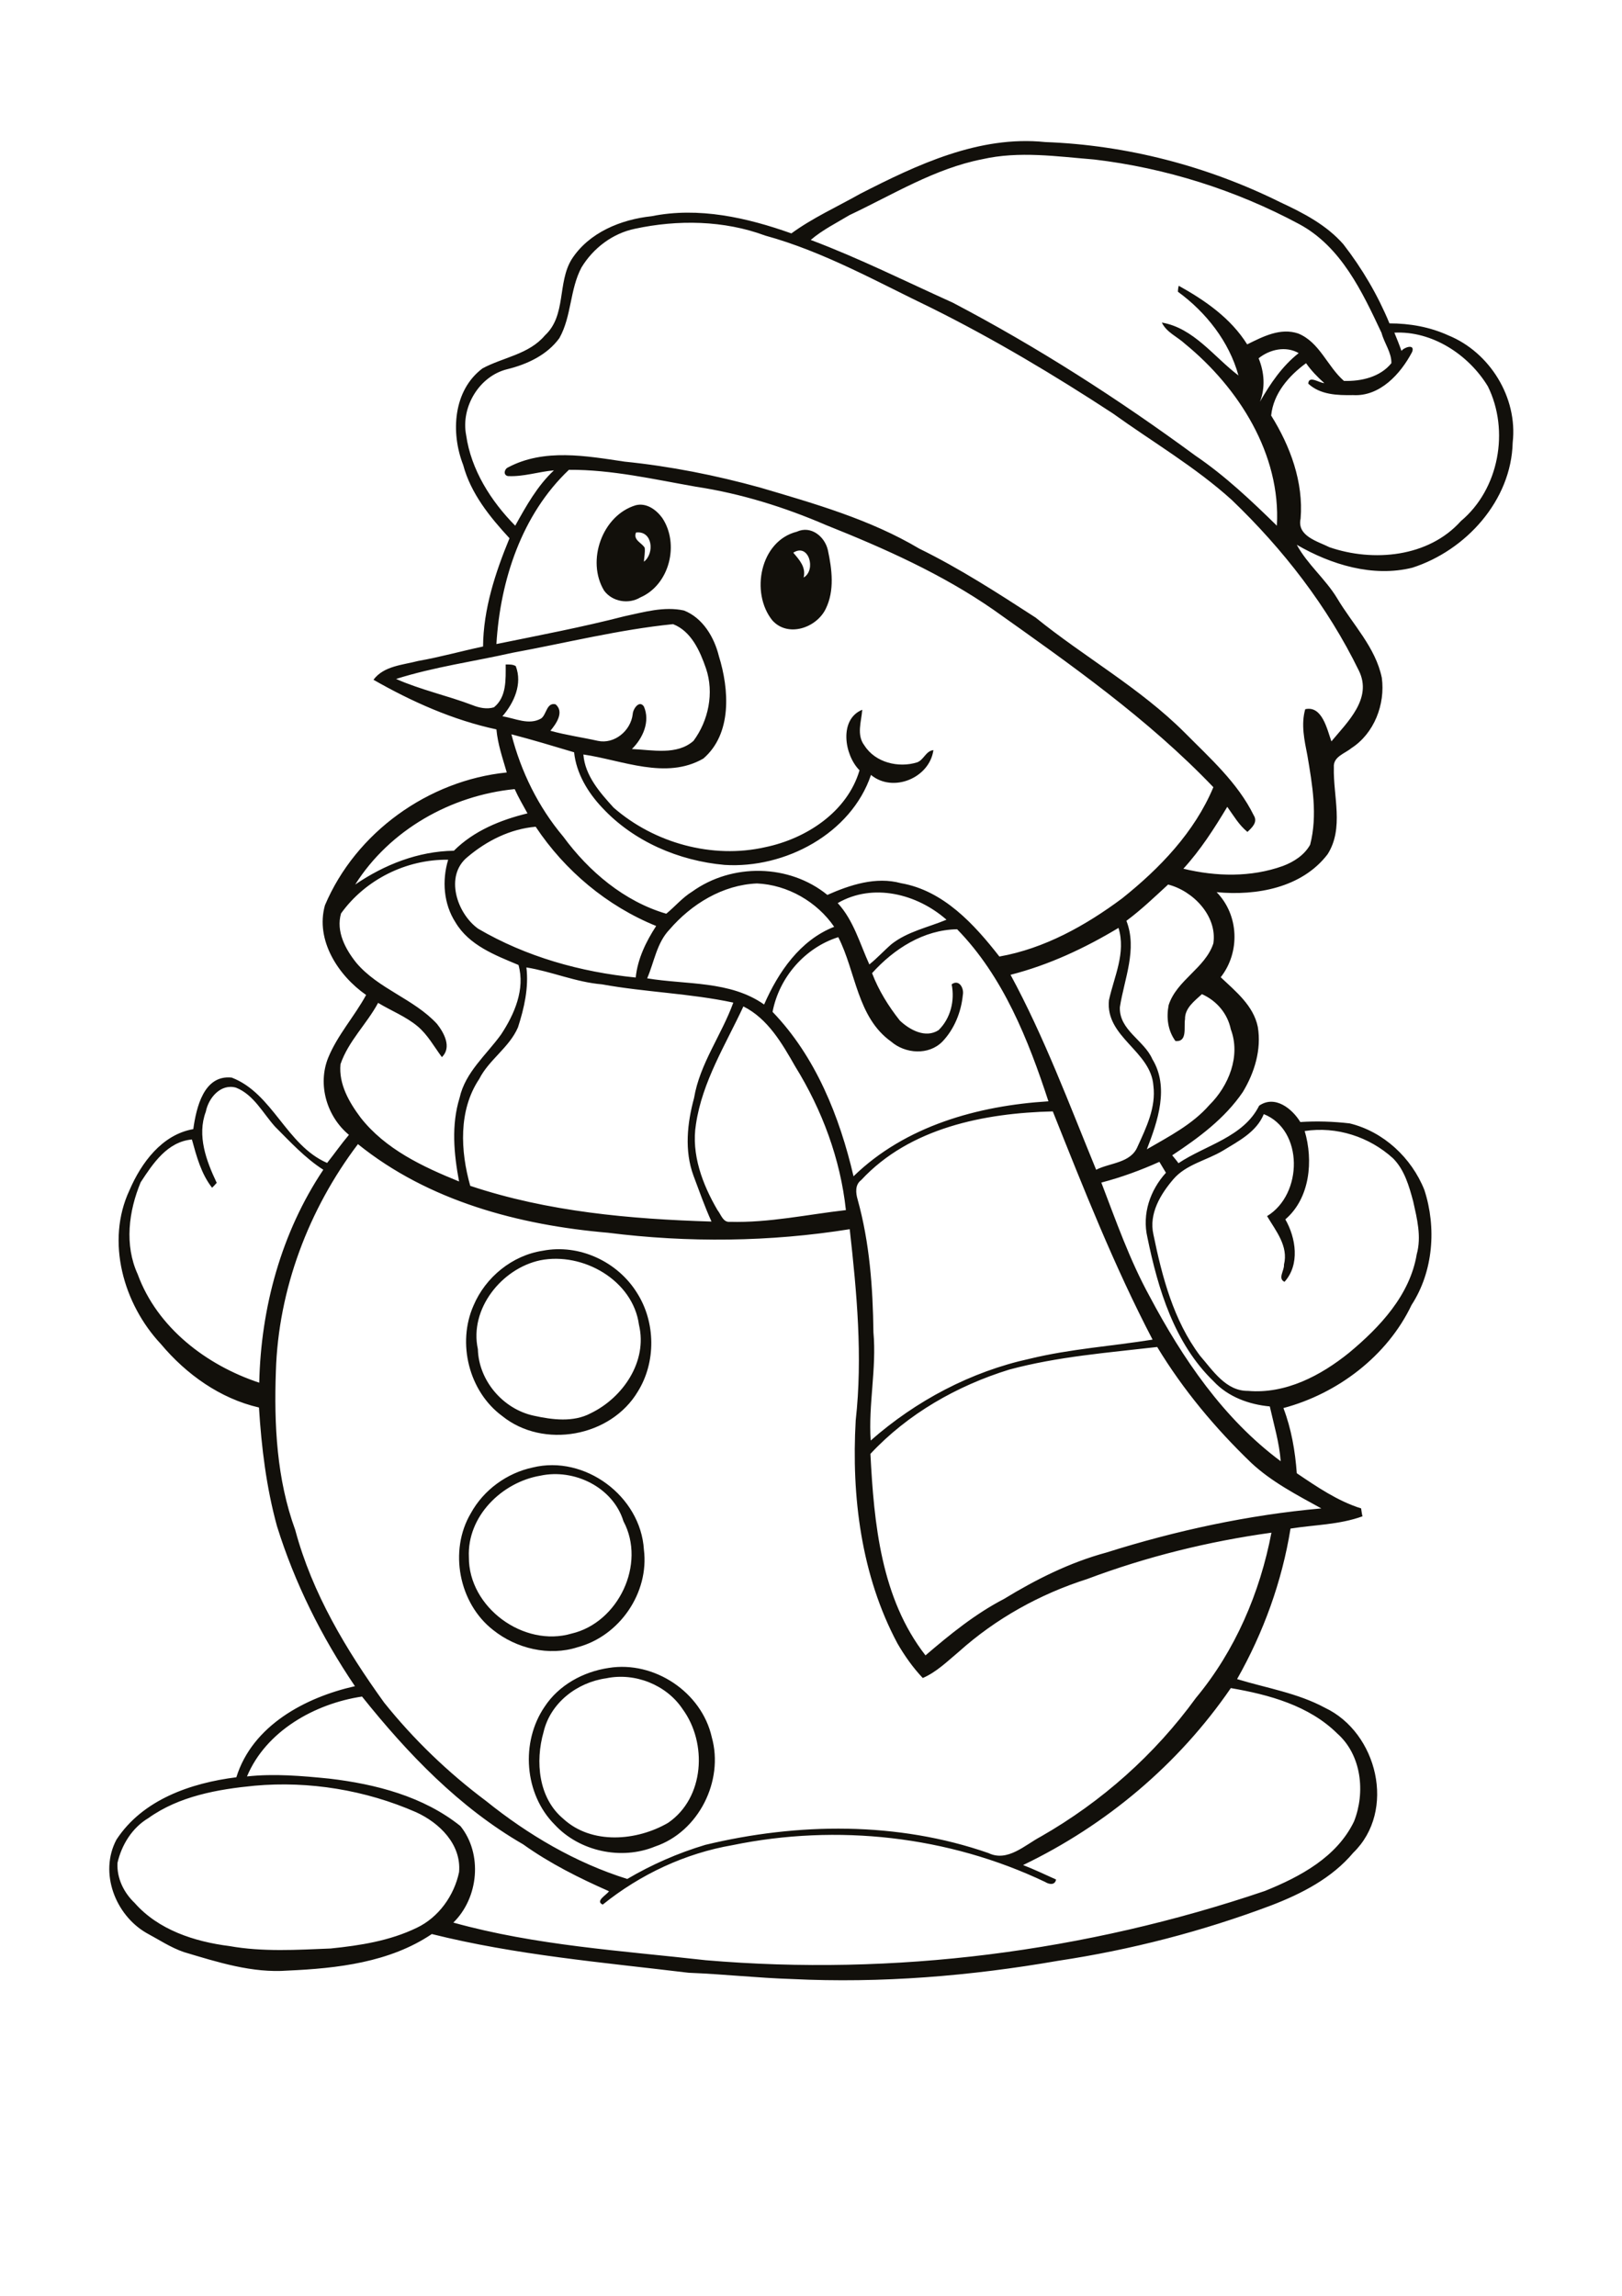 <?xml version="1.0" encoding="utf-8"?>
<!-- Generator: Adobe Illustrator 21.0.2, SVG Export Plug-In . SVG Version: 6.00 Build 0)  -->
<svg version="1.2" baseProfile="tiny" id="Layer_1" xmlns="http://www.w3.org/2000/svg" xmlns:xlink="http://www.w3.org/1999/xlink"
	 x="0px" y="0px" viewBox="0 0 595 842" overflow="scroll" xml:space="preserve">
<path fill="#12100B" d="M222.4,615.5c-10.7,1.5-20.5,9-23,19.7c-3.1,10.8-1.9,24.2,7.2,31.8c10.4,9.6,27,8.2,38.5,1.5
	c13.4-9.2,14.4-29.3,5.3-41.7C244.5,617.9,232.9,613.3,222.4,615.5 M223.3,611.7c16.7-2.7,34.1,8.9,37.8,25.4
	c4.5,16-4.8,34.7-20.8,40.1c-12.4,5.1-27.7,1.8-36.8-8c-11.2-11.2-12.6-30.3-3.7-43.3C205,618,213.9,613.1,223.3,611.7 M198.2,541.2
	c-14.1,2.4-26.9,14.9-26.2,29.9c-0.1,18.4,20.1,33.2,37.7,28c17.1-4,27.4-25.5,19-41.2C224.9,545.5,210.7,538.5,198.2,541.2
	 M195.4,538.2c19.1-4.7,39.6,10.5,40.8,30.1c2,15.8-8.9,31.7-24.3,35.8c-10.5,3.4-22.5,0.5-31-6.3c-12.6-9.8-16.3-29.1-8.2-42.8
	C177.4,546.4,186,540.2,195.4,538.2 M198.2,462.2c-14.2,3-26.1,17.9-22.9,32.6c0.3,11.6,9.3,22,20.5,24.4c6.8,1.5,14.5,2.5,20.9-0.9
	c11.8-5.7,20.9-19,17.7-32.4C232.2,469.5,213.8,459.1,198.2,462.2 M199.1,458.7c13.4-2.6,27.5,4,34.6,15.5c6.8,10.7,7,25.3,0.3,36.1
	c-9.9,16.7-34.7,21.2-49.8,9c-12.2-9-16.6-26.7-10.5-40.5C178.1,468.4,187.9,460.4,199.1,458.7 M291,202.7c2.3,2.7,4.7,5.3,3.8,9.1
	C299.5,209.1,296.7,199,291,202.7 M292.3,195c5.2-2.4,10.3,1.8,11.4,6.8c1.5,7,2.5,14.8-0.8,21.5c-3.4,7-13.9,10.6-19.6,4.2
	C275.2,217.4,278.8,198.4,292.3,195 M233.3,195.3c-1.1,2.8,2.1,3.7,3.2,5.6c0.2,1.7-0.2,3.4-0.3,5.1
	C240.2,203,239.4,194.5,233.3,195.3 M233.2,185.3c3.9-1,7.5,1.6,9.7,4.6c6.4,9.5,2.8,24.5-8,29.2c-4.3,2.6-10.3,1.6-13.3-2.5
	C215,205.7,220.9,189,233.2,185.3 M93.4,654.9c-13.5,1.3-27.7,3.8-39,11.9c-5.9,3.5-9.8,9.8-11.3,16.4c-0.3,5.6,2.3,10.9,6.3,14.7
	c8.7,9.9,22,14.2,34.7,15.8c12.3,2.2,24.8,1.4,37.2,0.9c10.8-1.1,21.7-2.8,31.6-7.6c8-3.8,13.7-11.8,15.5-20.4
	c0.9-10.2-7.2-18.1-15.8-22C134.1,656.5,113.4,653.1,93.4,654.9 M375.3,684c4.1,1.6,8.1,3.5,12.1,5.3c-0.4,2.2-2.6,1.8-4,0.9
	c-35.5-16.9-76.3-21.4-114.7-13.5c-17.4,3-33.8,10.7-47.6,21.8c-2.9-1.3,1.4-3.5,2.3-4.9c-10.9-4.8-21.7-10.2-31.5-17.2
	c-23.4-13.5-42.3-33.2-59.1-54.2c-17.3,2.6-35.2,12.6-42.2,29.3c10-1.1,20.2-0.2,30.2,0.8c17,2,34.5,6.5,48.1,17.4
	c8.2,10.2,6.7,26.3-2.6,35.4c30.2,8.4,61.6,10.3,92.6,13.8c69.2,5.9,139.4-3.1,205.1-25.4c12.9-5.2,26.4-12.4,32.7-25.5
	c4.2-10.6,2.8-24.3-6.1-32.2c-10.4-10.3-25.1-14.3-39.1-16.7C432.3,647.1,405.7,669.4,375.3,684 M370.2,502.3
	c-19.1,5.9-37.2,16.2-50.9,30.9c1.3,25.5,3.9,53,20.2,73.9c9-7.7,18.2-15.2,28.8-20.7c11.8-7.2,24.2-13.4,37.5-17
	c25.7-8.1,52.1-13.8,78.9-16.2c-8.9-4.9-18.2-9.7-25.7-16.7c-13.2-12.7-25-26.8-34.5-42.5C406.4,496.1,388,497.5,370.2,502.3
	 M404,433.7c5.4,14.1,10.4,28.4,17.7,41.7c12.1,22.8,27.1,44.9,48.1,60.5c-0.5-6.8-2.5-13.4-4-20.1c-7.6-0.7-15.3-3.5-20.6-9.2
	c-14.4-13.9-20.4-33.8-24.3-52.8c-2-8.6,1-17.3,6.8-23.7c-0.8-1.3-1.6-2.7-2.4-4C418.4,429.2,411.3,431.8,404,433.7 M101.2,502.9
	c-0.7,19.6,0.3,39.6,7.1,58.2c6.2,23.2,18.7,44,32.6,63.3c10.9,13.6,23.5,25.7,37.4,36.1c15.4,12.4,32.9,22.7,51.8,28.6
	c9-5.3,18.6-9.5,28.6-12.5c34-8.2,70.6-8.6,103.9,3c7,3.4,13.4-3,19.3-6.1c22.2-12.7,41.7-30,56.8-50.8
	c14.4-17.3,23.5-38.6,27.7-60.6c-23.1,3.2-45.8,8.8-67.6,17c-17.3,5.5-33.5,14.5-47,26.6c-4.2,3.5-8.2,7.5-13.3,9.7
	c-3.6-3.8-6.7-8.2-9.3-12.7c-13.3-24.9-16.9-53.9-15.3-81.8c2.6-23.3,0.4-46.9-2.2-70.1c-29.3,4.7-59.3,5-88.7,1.3
	c-32.6-2.8-65.8-11.6-91.7-32.5C113.2,443.5,102.1,472.9,101.2,502.9 M463.6,408.6c-2.7,6.6-9.3,9.9-15,13.4
	c-6,3.6-13.5,5-18.2,10.5c-4.7,5.5-9,12.6-7.3,20.2c3.2,15.6,7.4,31.6,17.1,44.5c4.7,5.4,9.5,13,17.6,12.9
	c13.8,1.2,26.7-5.6,37.1-14c11.3-9.4,22.3-21.1,24.8-36.1c1.8-6.5,0.1-13.1-1.3-19.4c-1.5-5.6-3.2-11.6-7.4-15.8
	c-8.7-7.9-20.7-11.8-32.4-10c3.2,10.8,2,24.6-7.1,32.4c3.9,6.8,5.4,16.6-0.3,22.9c-2.6-1.2,0-4.2-0.2-6.3c1.7-6.8-3-12.4-6.2-17.8
	C478,438,478.2,414.4,463.6,408.6 M315.9,432.8c-2.3,1.7-2,4.7-1.3,7.1c4.4,15.8,5.6,32.3,5.8,48.7c1.2,13.3-1.9,26.5-1,39.7
	c16.6-14.6,36.8-25.3,58.4-30c14.8-3.6,30-4.6,45-7c-14.1-27-25.3-55.4-36.6-83.7C361.1,408.2,333.7,413.6,315.9,432.8 M75.5,407.7
	c-3.3,8.8,0.2,18.1,4,26.1c-0.4,0.5-1.3,1.4-1.7,1.8c-4-5.1-5.7-11.5-7.4-17.7c-9,0.8-14.3,8.8-18.8,15.7c-4.4,10.6-6,23-1.1,33.7
	c7.2,19.7,25.3,33.4,44.6,39.8c0.6-27.5,8.1-55.1,23.5-78.1c-6.7-4.3-12.1-10.2-17.7-15.8c-4.5-5-7.8-11.7-14.3-14.3
	C81,397.3,76.5,402.6,75.5,407.7 M272.7,369.1c-6.5,14-15.1,27.6-17.4,43.2c-1.8,11,2.4,22.1,7.9,31.5c1.3,1.6,2,4.6,4.6,4.3
	c14.3,0.4,28.4-2.7,42.5-4.3c-2-18.7-8.7-36.7-18.6-52.7C286.9,382.7,281.7,373.6,272.7,369.1 M193.1,354.8c0.9,7.4-0.8,14.9-3.1,22
	c-3.2,7.4-10.6,11.8-14.2,18.9c-7.7,11.5-6.9,26.5-3.3,39.2c28.4,9.5,58.7,12.2,88.5,13.1c-2.5-5.5-4.5-11.2-6.6-16.8
	c-3.4-9.2-2.3-19.3,0.2-28.5c2.1-12.6,10.1-23.1,14.4-35c-15.9-3.4-32.2-3.8-48.2-6.7C211.2,360.2,202.4,356.3,193.1,354.8
	 M370.7,357.5c12.4,22.9,21.5,47.4,31.4,71.5c5.1-2.6,12.7-2.4,15.2-8.5c3.2-7,6.8-14.4,5.8-22.3c-0.9-12.8-17.7-17.8-16.3-31.4
	c1.9-8.7,6.3-17.3,3.5-26.5C398,347.7,384.8,353.9,370.7,357.5 M319.9,356.9c2.4,6.3,6,12.1,10.2,17.4c3.6,3.4,9.4,6.6,14.2,3.5
	c4.4-4.3,6-10.8,4.8-16.8c2.7-2,4.6,1.4,4.1,3.9c-0.6,6.2-3.1,12.5-7.5,17.1c-5,5.1-13.6,4.5-18.8,0c-12.5-8.9-12.9-25.6-19.4-38.3
	c-12.3,3.9-21.7,14.8-24.1,27.4c15.8,16.4,24.6,38.4,29.7,60.3c19-18.5,45.7-25.9,71.5-27.5c-7.4-22.6-16.6-45.8-33.5-63.1
	C338.8,341,327.9,348,319.9,356.9 M307.3,331.2c5.8,6.3,8.1,14.8,11.6,22.5c2.9-2.3,5.4-5.1,8.2-7.5c5.9-4.6,13.4-6.1,20.1-8.9
	C336.4,327.8,320.2,323.7,307.3,331.2 M428.5,324.4c-5,4.6-9.9,9.3-15.3,13.3c4.1,10.5-0.8,21.3-2.4,31.7c-0.3,8.4,8.9,12.1,11.9,19
	c6.3,10.3,2,22.8-2,33.1c8.1-4.7,16.7-9.1,22.9-16.2c7.1-7,11.6-18,7.9-27.8c-1.2-5.8-5.2-10.5-10.6-12.9c-2.7,2.5-6.3,5.1-6.2,9.2
	c-0.5,2.9,1,8.4-3.5,8c-2.8-3.8-3.4-8.6-2.5-13.2c3-9.2,13.4-13.5,16.4-22.6C446.6,335.9,437.6,326.7,428.5,324.4 M245.6,340.9
	c-4.7,4.9-5.6,11.9-8.2,17.9c14.4,2.4,30.4,0.8,42.9,9.6c5.2-11.9,13.2-23.6,25.7-28.5c-6.3-9.2-17.1-15.4-28.3-15.9
	C265.1,324.5,253.6,331.6,245.6,340.9 M125.1,335c-1.9,6.6,1.6,13.1,5.6,18.1c8.1,9.6,21.1,13.2,29.6,22.4c2.6,3.3,5.5,8.6,1.8,12.2
	c-2.9-3.9-5.2-8.2-8.9-11.3c-4.3-3.6-9.7-5.7-14.5-8.6c-4.2,7.8-10.9,14-13.8,22.5c-0.7,7.3,3.2,14,7.4,19.6
	c9.1,11.6,22.8,18,36.1,23.4c-1.9-10.1-2.9-20.7,0.2-30.7c2.1-9.4,9.8-15.7,15.2-23.2c4.9-7.4,8.9-16.6,6.4-25.5
	c-8.6-3.6-18.1-7.2-23.1-15.6c-4.4-6.8-5-15.4-2.7-23C149,315.1,134,322.6,125.1,335 M171.5,314.3c-8.5,6.9-3.9,20.7,3.9,26.3
	c17.6,10.3,37.6,15.9,57.8,17.9c0.7-6.9,3.8-13.2,7.5-18.9c-18-7.3-33.5-20.3-44.2-36.4C187.2,304,178.6,308.3,171.5,314.3
	 M130.3,324.4c10.7-7.3,23.1-12.2,36.2-12.4c7.3-7.3,17.1-11.3,27-13.7c-1.6-2.9-3.3-5.8-4.7-8.9C165.5,291.7,143,304.3,130.3,324.4
	 M188,239.4c-14.2,3.2-28.8,5.2-42.7,9.6c9,4,18.8,6.1,28,9.6c2.5,1,5.3,1.6,7.9,0.8c4.7-3.8,4.3-10.3,4.3-15.7
	c1.2,0,2.6-0.1,3.7,0.6c2.5,6.5-0.6,13.4-4.9,18.4c4.6,0.7,9.7,3.4,14.2,0.8c2-1.4,2-6,5.3-5.2c3.3,2.8,0.2,7.2-1.9,9.7
	c5.7,1.6,11.6,2.4,17.4,3.7c6.1,1.3,12.1-3.7,12.8-9.8c0.1-1.9,2.4-5.3,4.1-2.8c2.4,5.5-0.4,11.7-4.4,15.6c7.4,0.3,16.5,2.4,22.6-3
	c5.5-7.4,7.6-17.6,4.6-26.5c-2.2-6.4-5.4-13.7-12.1-16.3C227.1,230.9,207.6,235.8,188,239.4 M182.1,236.2c15.7-3.2,31.5-6.2,47-10.2
	c7.1-1.5,14.5-3.7,21.8-2.1c6.9,2.7,11.1,9.8,12.8,16.7c3.8,12.2,4.9,28.5-5.7,37.6c-13.7,7.9-29.7,0.6-44-1.5
	c0.6,7.8,6.1,14,11.1,19.5c14.9,13,36.2,18.9,55.6,14.5c15-3.1,30.1-12.9,34.6-28.2c-5.6-5.6-7.6-18.7,1-22.2
	c-0.3,4.3-2.2,9.2,0.8,13.1c4,6.3,12.5,8.3,19.3,6.2c2.5-0.9,3.2-4.2,6-4.5c-1.4,10.2-14.8,15.8-22.9,9.1
	c-7.3,21.6-31.6,34.4-53.7,33c-16.8-1.5-33.4-8.6-44.9-21c-5.3-5.6-9.5-12.6-10.3-20.3c-7.7-2.3-15.3-4.6-23-6.6
	c3.5,13.7,9.9,26.7,19,37.5c9.4,12.8,22.4,23.8,37.8,28.3c3.2-2.6,5.9-5.9,9.5-8.1c14.6-10.5,35.6-10.2,49.6,1.2
	c8.4-3.7,17.8-6.8,27-4.3c15.6,2.7,26.9,15.1,36.1,26.9c16.5-2.9,31.7-11.4,45-21.3c13.8-11,26.6-24.3,33.5-40.8
	c-24-25.1-52.5-45.1-80.7-65.1c-18.9-13.1-40-22.5-61.3-31c-15.3-6.6-31.3-11.6-47.8-14.1c-15.4-2.7-30.9-6.3-46.6-6.2
	C191.4,188.7,183.5,212.8,182.1,236.2 M461.7,131.4c2.1,5.1,2.5,10.8,0.5,15.9c3.8-6.6,8.1-13,14.2-17.8
	C471.7,126.8,465.8,128.1,461.7,131.4 M511.5,122c0.9,2.2,1.8,4.4,2.6,6.7c1-1.4,5.1-2.7,3.9,0.4c-4.2,8-11.8,16.4-21.7,15.8
	c-5.7,0.1-12-0.1-16.4-4.2c0.2-3.2,4.1-0.2,5.9-0.2c-2.5-2.2-4.8-4.6-6.7-7.3c-6.3,4.6-12,11.1-12.8,19.2
	c7,11.2,11.9,24.4,10.8,37.8c-1.4,6.4,6.2,8.3,10.6,10.5c16,5.5,36.3,3.7,48.2-9.6c14-11.7,17.9-33.2,9.9-49.4
	C538.7,130,525.3,121.3,511.5,122 M232.9,83.9c-8.2,1.7-15.3,7.1-19.6,14.2c-4.3,8.1-3.6,17.9-8.1,25.9c-4.5,6.2-11.8,9.6-19.1,11.4
	c-10.3,2.5-17.1,13.9-15.1,24.2c1.8,12.7,9.1,24.2,18,33.2c4-7.2,8.1-14.6,14.2-20.3c-5.7,0.5-11.2,2.4-16.9,2.1
	c-1.8-0.4-1.3-2.6,0.1-3.2c13.2-7,28.6-4.2,42.7-2.1c16.8,1.7,33.4,5,49.7,9.5c20,5.9,40.4,11.7,58.4,22.4
	c14.9,7.3,28.8,16.3,42.7,25.3c17.9,14.5,38.3,25.8,54.7,42.2c9.2,9.3,19.4,18.3,25.3,30.3c1.6,2.5-0.6,4.5-2.3,6.1
	c-3.1-2.5-5.1-6-7.4-9.2c-4.8,8-9.8,15.8-16.1,22.7c12,2.9,24.8,3.2,36.5-1c4-1.5,7.9-4,10-7.8c2.8-10.8,0.8-22-1-32.7
	c-1.1-5.6-2.4-11.4-0.8-17c6.2-1.4,8,7.3,9.6,11.8c5.9-7.1,15.1-15.7,10.1-25.9c-11.5-23.6-27.8-44.6-46.7-62.7
	c-13.4-12.1-29-21.2-43.6-31.7c-21.4-14-43.5-27.2-66.4-38.6c-20-9.6-39.6-20.7-61.1-26.6C265.6,80.8,248.7,80.5,232.9,83.9
	 M360.3,58.4c-17.4,3.4-32.8,13-48.7,20.5c-4.8,2.9-9.9,5.4-14.2,9.1c17.8,6.7,34.8,15.2,52.1,23c31.1,16.3,60.7,35.3,89,56.1
	c10.9,7.4,20.5,16.5,29.9,25.7c1.5-26.2-14-50.6-33.7-66.7c-2.8-2.6-6.8-4.2-8.5-7.8c11.7,2,19.1,12.6,28.1,19.4
	c-3.4-12.4-11.9-23.2-22.2-30.7c0-0.7,0.1-1.5,0.3-2.2c9.7,5.4,19.1,11.9,25.1,21.5c5.7-2.8,12.1-6.2,18.7-4
	c7.9,3.2,10.7,12.1,16.8,17.4c6.3,0.2,13.3-1.4,17.4-6.5c0.1-3.9-2.6-7.3-3.6-11.1c-7.1-15.1-14.8-31.6-30.2-39.9
	c-23.3-12.5-49-20.6-75.2-23.7C387.8,57.4,373.9,55.3,360.3,58.4 M315.5,71.1c20.9-10.7,43.7-21.5,67.9-19
	c29.9,1.1,59.5,8.8,86.3,22.1c8.4,3.9,16.9,8.3,23.1,15.4c6.9,8.9,12.6,18.6,16.9,29c7.4,0,14.8,1.3,21.6,4.4
	c15.2,6.2,25.5,22.8,23.6,39.3c-0.5,21.3-17.2,39.6-36.8,45.9c-14.5,3.6-29.8-1.1-42.4-8.4c3.9,7.2,10.5,12.5,14.8,19.6
	c5.7,9.6,14.1,18,16.4,29.2c1.3,9.7-2.8,20.4-11.2,25.8c-2.4,2-6.7,3.1-6.4,7c-0.3,10.6,3.8,22.3-2.3,31.9
	c-9.4,12.3-26.1,15.3-40.7,13.9c8.2,8.4,8.7,22,1.5,31.2c5.5,5.2,12,10.4,13.6,18.2c1.4,8.3-1.2,16.8-5.5,23.9
	c-6.6,9.7-16.2,16.8-25.9,23.2c0.8,1,1.6,1.9,2.3,2.9c10-6.7,23.8-9.5,29.6-21.1c5.8-4,12.1,1.1,15.1,6c6-0.4,12.1-0.2,18.1,0.5
	c12.4,3,22.7,12.6,27.4,24.4c4.5,13.8,3.3,29.9-4.7,42.2c-8.9,18.7-27.1,32.5-47,37.8c2.9,7.6,4.3,15.7,4.9,23.9
	c7.4,5,15,10.2,23.6,12.9c0.1,0.7,0.3,2.2,0.5,2.9c-8.5,3.1-17.6,3.1-26.4,4.5c-3.1,19.3-9.9,38.1-19.6,55.2
	c10.8,3.3,22.2,5.1,32.2,10.5c19.3,9.1,26.3,37.8,10.4,53.2c-7.8,9.3-18.9,15-30.1,19.3c-25.2,9.5-51.5,16.3-78.1,20.3
	c-32.2,5.6-65,8.3-97.7,6.7c-12.6-0.4-25.2-1.8-37.9-2.3c-31.5-3.8-63.4-6.5-94.2-14.2c-15.4,10.4-34.7,12.6-52.8,13.4
	c-13.1,1-25.8-3.1-38.2-6.8c-4.9-1.7-9.2-4.6-13.7-7c-11.4-6.6-17.4-22.1-11-34.2c9.6-14.7,27.3-20.8,44-22.9
	c5.9-19,25.3-29.3,43.5-33.4c-12.2-18-22.1-37.8-28.6-58.7c-3.9-14.2-5.7-28.9-6.6-43.5c-14.3-3.3-26.7-12.2-36-23.3
	c-13.7-14.6-20.3-37.6-11.5-56.4c4.3-10,11.9-20.4,23.4-22.4c1.1-7.8,3.8-20,14.1-18.9C100.1,401,105,420,120,426.5
	c2.7-3.4,5.2-7,8-10.3c-8.1-6.7-11.6-18.4-7.6-28.3c3.4-8.3,9.6-15.1,13.9-23c-10.2-7.1-18.7-20.1-15.1-32.9
	c11.3-26.7,37.9-45.8,66.7-48.7c-1.5-5.2-3.3-10.3-3.8-15.8c-15.9-3.4-31.1-10.2-45.1-18.2c3.8-5.1,10.7-5.4,16.4-6.9
	c8-1.4,15.8-3.6,23.8-5.3c0.1-13.7,4.5-27.1,9.7-39.7c-7.2-7.8-14.2-16.4-17-26.9c-4.6-11.8-3.7-27.3,7.1-35.4
	c7.6-4.1,17-5.1,22.9-12.1c7.9-7.3,4.5-19.3,9.8-27.9c6.3-9.8,18-14.6,29.3-15.8c17.3-3.5,35,0.5,51.3,6.3
	C298.1,79.9,307,75.9,315.5,71.1"/>
</svg>
